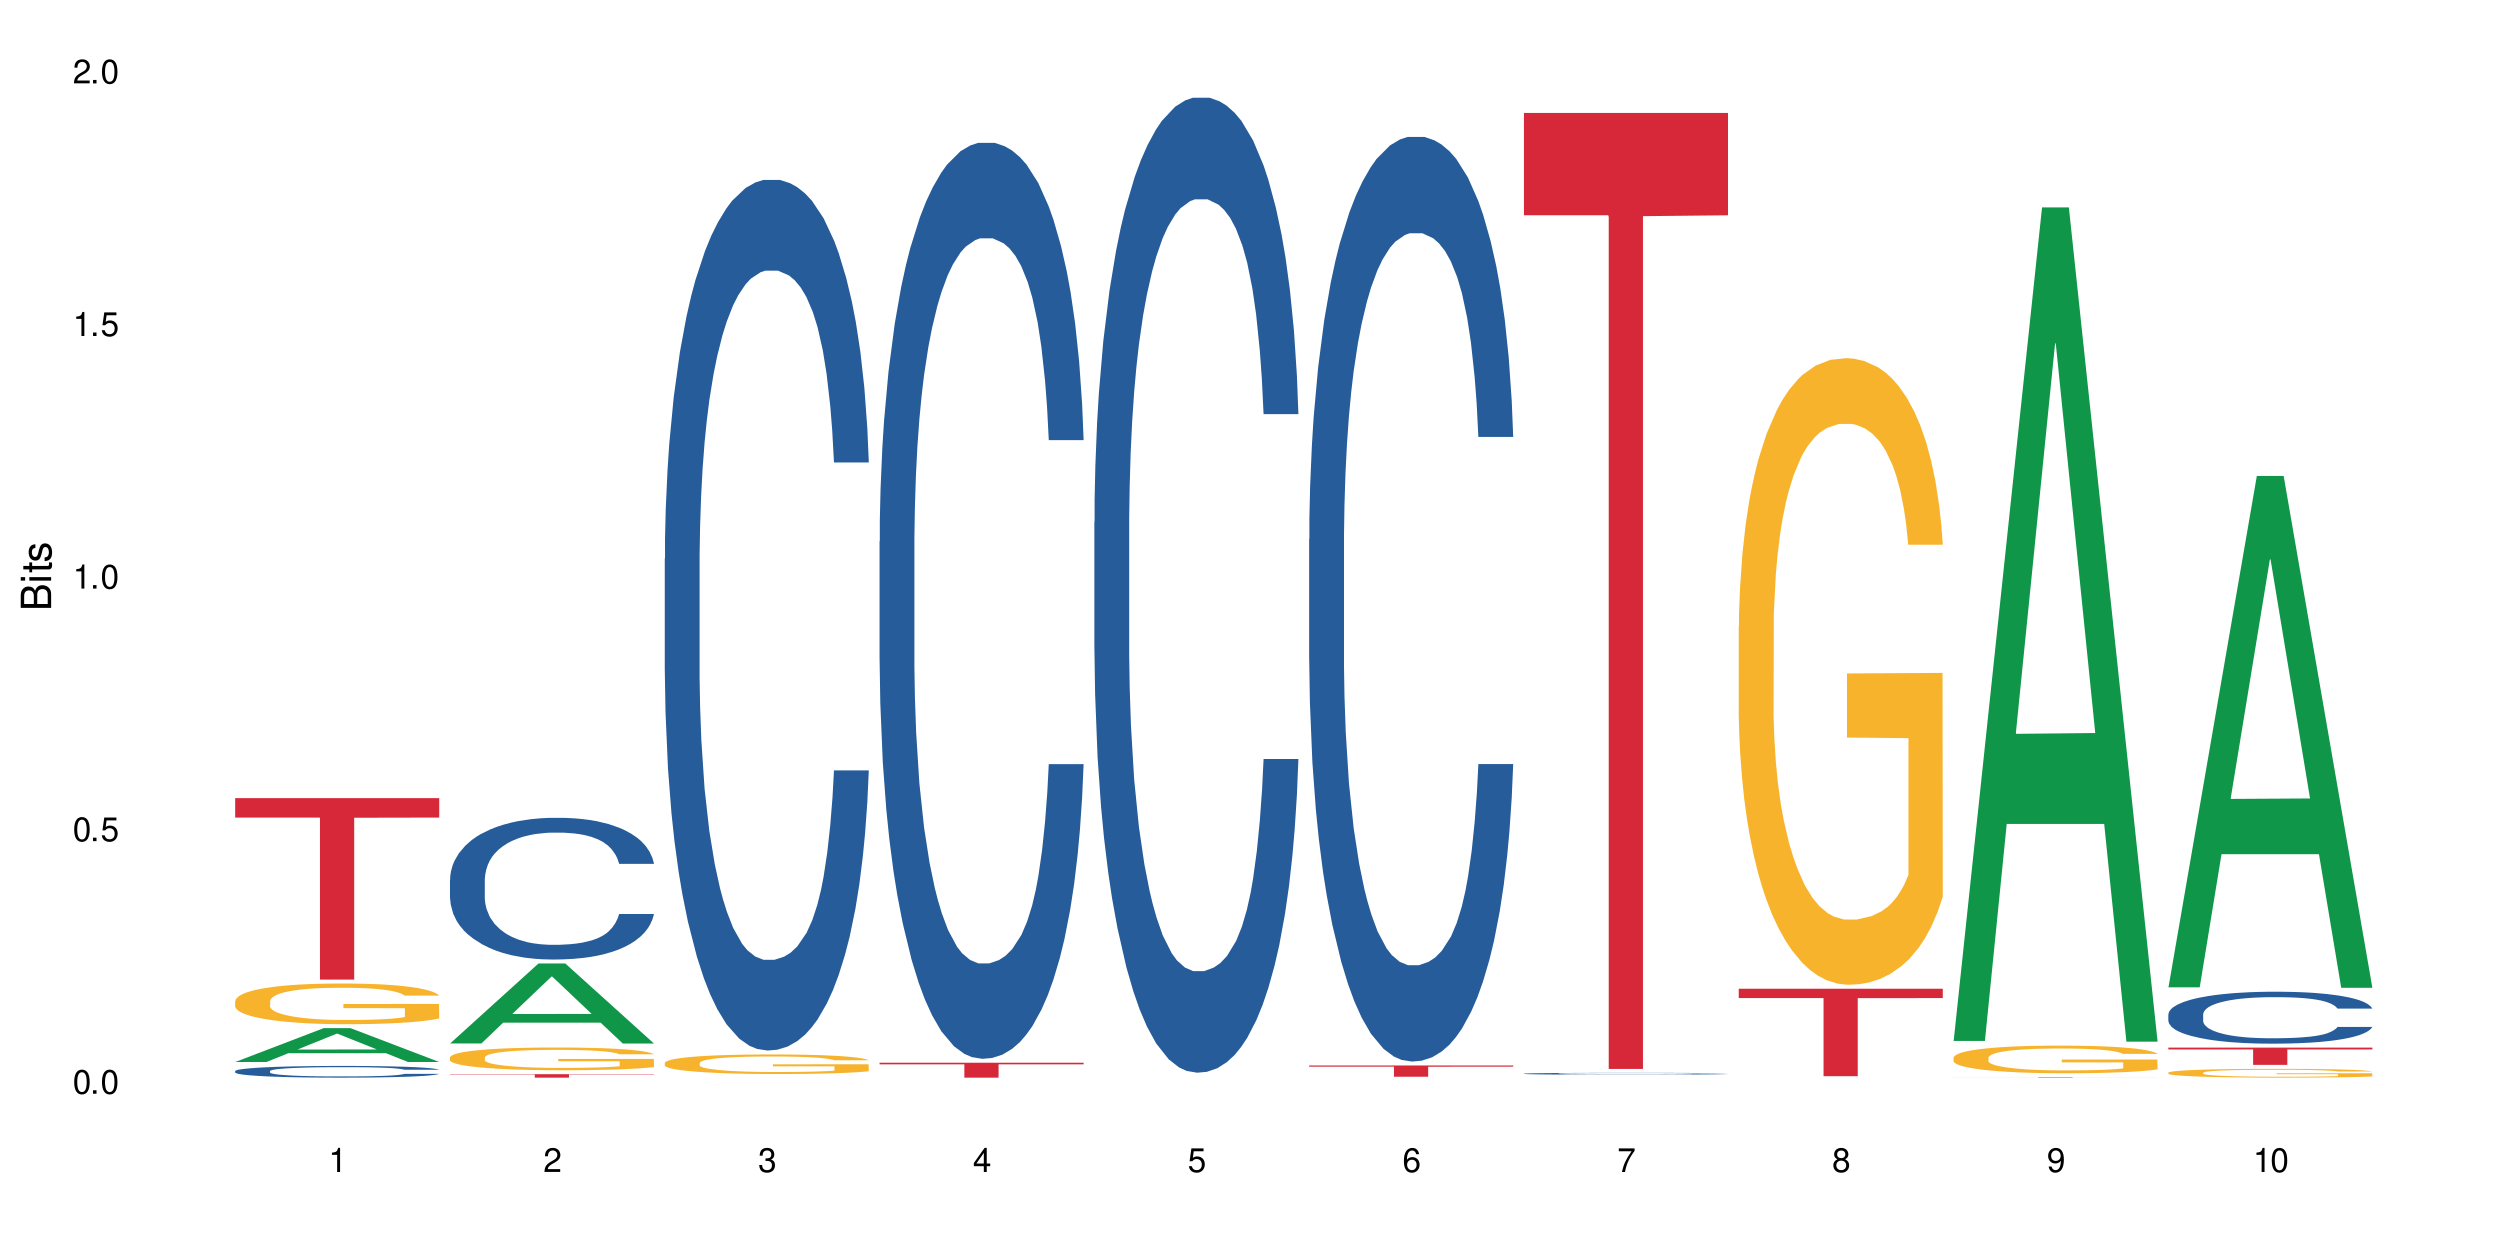 <?xml version="1.0" encoding="UTF-8"?>
<svg xmlns="http://www.w3.org/2000/svg" xmlns:xlink="http://www.w3.org/1999/xlink" width="720" height="360" viewBox="0 0 720 360">
<defs>
<g>
<g id="glyph-0-0">
</g>
<g id="glyph-0-1">
<path d="M 2.641 -6.938 C 2 -6.938 1.422 -6.656 1.078 -6.172 C 0.641 -5.562 0.406 -4.641 0.406 -3.359 C 0.406 -1.016 1.188 0.219 2.641 0.219 C 4.078 0.219 4.859 -1.016 4.859 -3.297 C 4.859 -4.641 4.656 -5.547 4.203 -6.172 C 3.844 -6.656 3.281 -6.938 2.641 -6.938 Z M 2.641 -6.188 C 3.547 -6.188 4 -5.25 4 -3.375 C 4 -1.406 3.562 -0.484 2.625 -0.484 C 1.734 -0.484 1.281 -1.438 1.281 -3.344 C 1.281 -5.25 1.734 -6.188 2.641 -6.188 Z M 2.641 -6.188 "/>
</g>
<g id="glyph-0-2">
<path d="M 1.828 -1 L 0.828 -1 L 0.828 0 L 1.828 0 Z M 1.828 -1 "/>
</g>
<g id="glyph-0-3">
<path d="M 4.562 -6.797 L 1.062 -6.797 L 0.547 -3.094 L 1.328 -3.094 C 1.719 -3.562 2.047 -3.734 2.578 -3.734 C 3.484 -3.734 4.062 -3.109 4.062 -2.094 C 4.062 -1.125 3.484 -0.531 2.578 -0.531 C 1.828 -0.531 1.375 -0.906 1.188 -1.672 L 0.328 -1.672 C 0.453 -1.109 0.547 -0.844 0.75 -0.594 C 1.125 -0.078 1.828 0.219 2.594 0.219 C 3.969 0.219 4.922 -0.781 4.922 -2.219 C 4.922 -3.562 4.031 -4.484 2.719 -4.484 C 2.25 -4.484 1.859 -4.359 1.469 -4.062 L 1.734 -5.969 L 4.562 -5.969 Z M 4.562 -6.797 "/>
</g>
<g id="glyph-0-4">
<path d="M 2.484 -4.938 L 2.484 0 L 3.328 0 L 3.328 -6.938 L 2.766 -6.938 C 2.469 -5.875 2.281 -5.734 0.984 -5.562 L 0.984 -4.938 Z M 2.484 -4.938 "/>
</g>
<g id="glyph-0-5">
<path d="M 4.859 -0.828 L 1.281 -0.828 C 1.359 -1.406 1.672 -1.781 2.5 -2.281 L 3.469 -2.828 C 4.406 -3.344 4.906 -4.062 4.906 -4.906 C 4.906 -5.484 4.672 -6.031 4.266 -6.406 C 3.859 -6.766 3.375 -6.938 2.719 -6.938 C 1.859 -6.938 1.219 -6.625 0.844 -6.031 C 0.609 -5.672 0.5 -5.234 0.484 -4.531 L 1.328 -4.531 C 1.359 -5.016 1.406 -5.281 1.531 -5.516 C 1.75 -5.938 2.188 -6.203 2.703 -6.203 C 3.469 -6.203 4.031 -5.641 4.031 -4.891 C 4.031 -4.344 3.719 -3.859 3.125 -3.516 L 2.234 -3 C 0.812 -2.172 0.406 -1.531 0.328 -0.016 L 4.859 -0.016 Z M 4.859 -0.828 "/>
</g>
<g id="glyph-0-6">
<path d="M 2.125 -3.188 L 2.578 -3.188 C 3.5 -3.188 3.984 -2.766 3.984 -1.922 C 3.984 -1.062 3.469 -0.531 2.594 -0.531 C 1.656 -0.531 1.203 -1 1.156 -2.016 L 0.312 -2.016 C 0.344 -1.453 0.438 -1.094 0.609 -0.781 C 0.953 -0.109 1.625 0.219 2.547 0.219 C 3.953 0.219 4.859 -0.625 4.859 -1.938 C 4.859 -2.828 4.516 -3.297 3.703 -3.594 C 4.344 -3.844 4.656 -4.328 4.656 -5.031 C 4.656 -6.219 3.875 -6.938 2.578 -6.938 C 1.203 -6.938 0.484 -6.172 0.453 -4.703 L 1.297 -4.703 C 1.312 -5.125 1.344 -5.359 1.453 -5.578 C 1.641 -5.969 2.062 -6.203 2.594 -6.203 C 3.344 -6.203 3.797 -5.75 3.797 -5 C 3.797 -4.516 3.609 -4.219 3.25 -4.047 C 3.016 -3.953 2.703 -3.922 2.125 -3.906 Z M 2.125 -3.188 "/>
</g>
<g id="glyph-0-7">
<path d="M 3.141 -1.672 L 3.141 0 L 3.984 0 L 3.984 -1.672 L 4.984 -1.672 L 4.984 -2.438 L 3.984 -2.438 L 3.984 -6.938 L 3.359 -6.938 L 0.266 -2.578 L 0.266 -1.672 Z M 3.141 -2.438 L 1 -2.438 L 3.141 -5.5 Z M 3.141 -2.438 "/>
</g>
<g id="glyph-0-8">
<path d="M 4.781 -5.125 C 4.609 -6.266 3.891 -6.938 2.844 -6.938 C 2.094 -6.938 1.422 -6.578 1.031 -5.953 C 0.594 -5.266 0.406 -4.422 0.406 -3.172 C 0.406 -2 0.578 -1.25 0.984 -0.641 C 1.359 -0.078 1.953 0.219 2.703 0.219 C 3.984 0.219 4.922 -0.75 4.922 -2.094 C 4.922 -3.375 4.062 -4.281 2.844 -4.281 C 2.172 -4.281 1.641 -4.031 1.281 -3.516 C 1.281 -5.234 1.828 -6.188 2.797 -6.188 C 3.391 -6.188 3.797 -5.797 3.938 -5.125 Z M 2.734 -3.531 C 3.547 -3.531 4.062 -2.953 4.062 -2.031 C 4.062 -1.156 3.484 -0.531 2.703 -0.531 C 1.922 -0.531 1.328 -1.188 1.328 -2.078 C 1.328 -2.938 1.906 -3.531 2.734 -3.531 Z M 2.734 -3.531 "/>
</g>
<g id="glyph-0-9">
<path d="M 4.984 -6.797 L 0.438 -6.797 L 0.438 -5.969 L 4.109 -5.969 C 2.5 -3.656 1.828 -2.234 1.328 0 L 2.219 0 C 2.594 -2.172 3.453 -4.047 4.984 -6.094 Z M 4.984 -6.797 "/>
</g>
<g id="glyph-0-10">
<path d="M 3.75 -3.656 C 4.469 -4.094 4.688 -4.438 4.688 -5.078 C 4.688 -6.172 3.844 -6.938 2.641 -6.938 C 1.438 -6.938 0.594 -6.172 0.594 -5.094 C 0.594 -4.438 0.812 -4.094 1.516 -3.656 C 0.734 -3.266 0.359 -2.703 0.359 -1.922 C 0.359 -0.656 1.281 0.219 2.641 0.219 C 3.984 0.219 4.922 -0.656 4.922 -1.922 C 4.922 -2.703 4.531 -3.266 3.75 -3.656 Z M 2.641 -6.188 C 3.359 -6.188 3.812 -5.75 3.812 -5.062 C 3.812 -4.406 3.344 -3.984 2.641 -3.984 C 1.922 -3.984 1.453 -4.406 1.453 -5.078 C 1.453 -5.75 1.922 -6.188 2.641 -6.188 Z M 2.641 -3.266 C 3.484 -3.266 4.062 -2.719 4.062 -1.906 C 4.062 -1.078 3.484 -0.531 2.625 -0.531 C 1.797 -0.531 1.219 -1.094 1.219 -1.906 C 1.219 -2.719 1.781 -3.266 2.641 -3.266 Z M 2.641 -3.266 "/>
</g>
<g id="glyph-0-11">
<path d="M 0.516 -1.578 C 0.672 -0.453 1.406 0.219 2.438 0.219 C 3.188 0.219 3.859 -0.141 4.266 -0.766 C 4.688 -1.453 4.891 -2.297 4.891 -3.547 C 4.891 -4.719 4.703 -5.453 4.312 -6.078 C 3.938 -6.641 3.344 -6.938 2.594 -6.938 C 1.297 -6.938 0.359 -5.969 0.359 -4.625 C 0.359 -3.344 1.234 -2.453 2.453 -2.453 C 3.094 -2.453 3.578 -2.672 4.016 -3.203 C 4 -1.484 3.469 -0.531 2.5 -0.531 C 1.906 -0.531 1.484 -0.906 1.359 -1.578 Z M 2.578 -6.203 C 3.375 -6.203 3.969 -5.531 3.969 -4.641 C 3.969 -3.797 3.391 -3.188 2.547 -3.188 C 1.734 -3.188 1.234 -3.766 1.234 -4.688 C 1.234 -5.562 1.797 -6.203 2.578 -6.203 Z M 2.578 -6.203 "/>
</g>
<g id="glyph-1-0">
</g>
<g id="glyph-1-1">
<path d="M 0 -0.953 L 0 -4.891 C 0 -5.719 -0.234 -6.344 -0.734 -6.797 C -1.188 -7.234 -1.812 -7.469 -2.5 -7.469 C -3.547 -7.469 -4.188 -7 -4.625 -5.875 C -4.984 -6.688 -5.625 -7.094 -6.531 -7.094 C -7.172 -7.094 -7.734 -6.859 -8.141 -6.391 C -8.562 -5.922 -8.75 -5.344 -8.75 -4.5 L -8.75 -0.953 Z M -4.984 -2.062 L -7.766 -2.062 L -7.766 -4.219 C -7.766 -4.844 -7.688 -5.203 -7.453 -5.5 C -7.219 -5.812 -6.859 -5.969 -6.375 -5.969 C -5.891 -5.969 -5.531 -5.812 -5.297 -5.5 C -5.062 -5.203 -4.984 -4.844 -4.984 -4.219 Z M -0.984 -2.062 L -4 -2.062 L -4 -4.781 C -4 -5.766 -3.438 -6.359 -2.484 -6.359 C -1.547 -6.359 -0.984 -5.766 -0.984 -4.781 Z M -0.984 -2.062 "/>
</g>
<g id="glyph-1-2">
<path d="M -6.281 -1.797 L -6.281 -0.797 L 0 -0.797 L 0 -1.797 Z M -8.75 -1.797 L -8.75 -0.797 L -7.484 -0.797 L -7.484 -1.797 Z M -8.75 -1.797 "/>
</g>
<g id="glyph-1-3">
<path d="M -6.281 -3.047 L -6.281 -2.016 L -8.016 -2.016 L -8.016 -1.016 L -6.281 -1.016 L -6.281 -0.172 L -5.469 -0.172 L -5.469 -1.016 L -0.719 -1.016 C -0.078 -1.016 0.281 -1.453 0.281 -2.234 C 0.281 -2.5 0.25 -2.719 0.188 -3.047 L -0.641 -3.047 C -0.609 -2.906 -0.594 -2.766 -0.594 -2.562 C -0.594 -2.141 -0.719 -2.016 -1.156 -2.016 L -5.469 -2.016 L -5.469 -3.047 Z M -6.281 -3.047 "/>
</g>
<g id="glyph-1-4">
<path d="M -4.531 -5.25 C -5.766 -5.25 -6.469 -4.422 -6.469 -2.969 C -6.469 -1.516 -5.719 -0.562 -4.547 -0.562 C -3.562 -0.562 -3.094 -1.062 -2.734 -2.562 L -2.516 -3.484 C -2.344 -4.188 -2.094 -4.469 -1.641 -4.469 C -1.047 -4.469 -0.641 -3.875 -0.641 -3 C -0.641 -2.453 -0.797 -2 -1.062 -1.75 C -1.25 -1.594 -1.422 -1.531 -1.875 -1.469 L -1.875 -0.406 C -0.422 -0.453 0.281 -1.266 0.281 -2.922 C 0.281 -4.5 -0.5 -5.516 -1.719 -5.516 C -2.656 -5.516 -3.172 -4.984 -3.469 -3.734 L -3.703 -2.766 C -3.891 -1.953 -4.156 -1.609 -4.594 -1.609 C -5.188 -1.609 -5.547 -2.125 -5.547 -2.938 C -5.547 -3.75 -5.203 -4.172 -4.531 -4.203 Z M -4.531 -5.25 "/>
</g>
</g>
</defs>
<rect x="-72" y="-36" width="864" height="432" fill="rgb(100%, 100%, 100%)" fill-opacity="1"/>
<path fill-rule="nonzero" fill="rgb(6.275%, 58.824%, 28.235%)" fill-opacity="1" d="M 67.73 305.852 L 67.793 305.84 L 93.223 296.105 L 100.945 296.105 L 126.5 305.859 L 117.52 305.859 L 111.117 303.312 L 83.051 303.312 L 76.773 305.852 L 67.73 305.852 L 85.75 302.262 L 108.543 302.25 L 97.176 297.699 L 97.051 297.688 L 96.926 297.715 L 85.688 302.25 L 85.75 302.262 Z M 67.73 305.852 "/>
<path fill-rule="nonzero" fill="rgb(14.51%, 36.078%, 60%)" fill-opacity="1" d="M 67.73 308.461 L 67.801 308.457 L 67.801 308.383 L 68.02 308.266 L 68.52 308.117 L 69.02 308.016 L 70.312 307.836 L 72.102 307.66 L 73.965 307.523 L 75.328 307.441 L 76.547 307.383 L 79.34 307.266 L 81.133 307.207 L 83.066 307.156 L 85.434 307.105 L 87.152 307.074 L 91.023 307.023 L 93.891 307.004 L 96.113 306.992 L 100.914 306.992 L 103.781 307.004 L 105.859 307.02 L 108.152 307.047 L 110.086 307.074 L 113.457 307.141 L 116.465 307.227 L 117.828 307.277 L 119.977 307.371 L 121.625 307.465 L 122.773 307.543 L 124.062 307.66 L 125.207 307.797 L 126.07 307.953 L 126.5 308.086 L 116.465 308.086 L 115.965 307.965 L 115.391 307.867 L 114.316 307.742 L 113.238 307.652 L 111.734 307.562 L 110.375 307.504 L 108.512 307.445 L 106.863 307.41 L 105.141 307.383 L 103.492 307.363 L 100.34 307.344 L 96.684 307.344 L 95.324 307.352 L 92.527 307.375 L 91.023 307.398 L 88.871 307.441 L 87.367 307.48 L 85.578 307.543 L 84.359 307.594 L 82.852 307.676 L 81.777 307.746 L 80.559 307.848 L 79.844 307.922 L 79.199 308.008 L 78.625 308.113 L 78.195 308.219 L 77.906 308.332 L 77.766 308.445 L 77.766 308.922 L 77.906 309.031 L 78.266 309.16 L 79.199 309.348 L 80.559 309.512 L 82.137 309.641 L 83.641 309.734 L 84.5 309.777 L 85.648 309.828 L 87.441 309.887 L 90.02 309.949 L 91.523 309.977 L 93.816 310 L 96.184 310.012 L 99.336 310.012 L 102.133 310 L 103.996 309.984 L 105.93 309.961 L 108.582 309.906 L 110.23 309.859 L 111.664 309.801 L 112.738 309.742 L 113.457 309.691 L 114.531 309.598 L 115.391 309.492 L 116.035 309.383 L 116.465 309.277 L 126.5 309.277 L 126.07 309.402 L 125.422 309.523 L 124.777 309.613 L 123.777 309.719 L 122.629 309.816 L 120.98 309.922 L 119.617 309.992 L 117.828 310.07 L 116.18 310.129 L 114.387 310.18 L 111.734 310.242 L 110.016 310.273 L 108.152 310.301 L 105.93 310.324 L 103.137 310.348 L 100.125 310.359 L 97.328 310.363 L 94.32 310.355 L 92.098 310.344 L 89.16 310.316 L 85.504 310.262 L 82.852 310.203 L 80.773 310.145 L 78.984 310.082 L 76.977 310 L 74.395 309.863 L 72.82 309.758 L 71.746 309.672 L 70.527 309.555 L 69.664 309.445 L 68.664 309.273 L 67.945 309.055 L 67.73 308.883 Z M 67.73 308.461 "/>
<path fill-rule="nonzero" fill="rgb(96.863%, 70.196%, 16.863%)" fill-opacity="1" d="M 67.73 288.27 L 67.801 288.258 L 67.801 288.047 L 68.09 287.562 L 68.805 286.898 L 69.738 286.355 L 70.742 285.926 L 71.387 285.703 L 72.461 285.379 L 73.395 285.145 L 75.758 284.664 L 78.77 284.215 L 80.418 284.02 L 82.281 283.84 L 84.93 283.637 L 86.148 283.559 L 89.875 283.391 L 94.105 283.281 L 98.762 283.25 L 100.914 283.262 L 103.852 283.305 L 107.863 283.422 L 110.16 283.527 L 111.949 283.637 L 113.812 283.773 L 116.105 283.988 L 118.258 284.246 L 119.977 284.504 L 121.695 284.824 L 123.129 285.168 L 124.348 285.539 L 125.422 285.992 L 126.07 286.363 L 126.5 286.738 L 116.535 286.738 L 115.965 286.363 L 115.32 286.074 L 114.242 285.723 L 113.168 285.465 L 112.094 285.262 L 110.086 284.984 L 108.367 284.812 L 106.215 284.664 L 104.137 284.566 L 101.773 284.504 L 100.34 284.48 L 96.543 284.48 L 93.102 284.555 L 91.094 284.641 L 89.66 284.727 L 87.656 284.887 L 86.438 285.016 L 85.719 285.102 L 83.57 285.434 L 82.137 285.734 L 81.348 285.938 L 80.344 286.258 L 79.629 286.547 L 78.84 286.977 L 78.41 287.297 L 77.836 288.023 L 77.766 289.949 L 77.98 290.355 L 78.41 290.797 L 78.984 291.18 L 79.844 291.59 L 80.703 291.898 L 82.207 292.316 L 83.496 292.594 L 84.5 292.777 L 86.438 293.066 L 87.227 293.16 L 89.09 293.355 L 91.023 293.504 L 93.387 293.633 L 95.18 293.695 L 98.047 293.75 L 101.703 293.75 L 106 293.688 L 108.727 293.602 L 110.59 293.516 L 111.809 293.441 L 113.312 293.324 L 114.387 293.215 L 115.391 293.098 L 116.609 292.914 L 116.609 290.355 L 98.906 290.348 L 98.906 289.148 L 126.426 289.137 L 126.5 293.324 L 124.992 293.613 L 123.129 293.891 L 121.34 294.105 L 119.477 294.285 L 116.824 294.488 L 114.672 294.617 L 111.375 294.766 L 108.367 294.863 L 105.215 294.93 L 102.418 294.961 L 99.121 294.973 L 96.184 294.949 L 93.031 294.887 L 90.52 294.801 L 88.227 294.691 L 85.934 294.555 L 83.066 294.328 L 81.203 294.148 L 79.27 293.922 L 77.336 293.652 L 75.613 293.363 L 74.469 293.141 L 73.32 292.883 L 72.102 292.562 L 70.957 292.199 L 70.098 291.867 L 69.309 291.492 L 68.734 291.141 L 68.16 290.656 L 67.875 290.273 L 67.73 289.941 Z M 67.73 288.27 "/>
<path fill-rule="nonzero" fill="rgb(83.922%, 15.686%, 22.353%)" fill-opacity="1" d="M 67.73 229.867 L 126.5 229.867 L 126.5 235.461 L 102.008 235.512 L 102.008 282.117 L 92.152 282.117 L 92.152 235.559 L 92.008 235.461 L 67.73 235.461 Z M 67.73 229.867 "/>
<path fill-rule="nonzero" fill="rgb(6.275%, 58.824%, 28.235%)" fill-opacity="1" d="M 129.594 300.523 L 129.656 300.504 L 155.082 277.48 L 162.805 277.48 L 188.359 300.547 L 179.383 300.547 L 172.977 294.527 L 144.91 294.527 L 138.633 300.523 L 129.594 300.523 L 147.613 292.035 L 170.402 292.012 L 159.039 281.25 L 158.914 281.227 L 158.789 281.293 L 147.547 292.012 L 147.613 292.035 Z M 129.594 300.523 "/>
<path fill-rule="nonzero" fill="rgb(14.51%, 36.078%, 60%)" fill-opacity="1" d="M 129.594 253.301 L 129.664 253.266 L 129.664 252.371 L 129.879 250.953 L 130.379 249.164 L 130.883 247.934 L 132.172 245.73 L 133.965 243.605 L 135.828 241.965 L 137.188 240.996 L 138.406 240.25 L 141.203 238.871 L 142.992 238.16 L 144.93 237.527 L 147.293 236.895 L 149.016 236.52 L 152.883 235.926 L 155.75 235.664 L 157.973 235.551 L 162.773 235.551 L 165.641 235.699 L 167.719 235.887 L 170.012 236.184 L 171.949 236.52 L 175.316 237.34 L 178.324 238.387 L 179.688 238.98 L 181.836 240.137 L 183.484 241.258 L 184.633 242.227 L 185.922 243.605 L 187.07 245.285 L 187.93 247.188 L 188.359 248.789 L 178.324 248.789 L 177.824 247.297 L 177.25 246.141 L 176.176 244.613 L 175.102 243.531 L 173.598 242.449 L 172.234 241.742 L 170.371 241.031 L 168.723 240.586 L 167.004 240.25 L 165.355 240.027 L 162.199 239.801 L 158.547 239.801 L 157.184 239.879 L 154.391 240.176 L 152.883 240.438 L 150.734 240.957 L 149.23 241.445 L 147.438 242.188 L 146.219 242.824 L 144.715 243.793 L 143.641 244.648 L 142.422 245.883 L 141.703 246.812 L 141.059 247.855 L 140.484 249.09 L 140.055 250.395 L 139.77 251.773 L 139.625 253.117 L 139.625 258.895 L 139.77 260.238 L 140.129 261.805 L 141.059 264.078 L 142.422 266.055 L 143.996 267.621 L 145.504 268.738 L 146.363 269.262 L 147.508 269.859 L 149.301 270.605 L 151.879 271.352 L 153.387 271.648 L 155.68 271.945 L 158.043 272.098 L 161.199 272.098 L 163.992 271.945 L 165.855 271.762 L 167.789 271.461 L 170.441 270.828 L 172.09 270.23 L 173.523 269.523 L 174.598 268.816 L 175.316 268.219 L 176.391 267.062 L 177.25 265.793 L 177.895 264.488 L 178.324 263.223 L 188.359 263.223 L 187.93 264.711 L 187.285 266.168 L 186.641 267.25 L 185.637 268.555 L 184.488 269.711 L 182.84 271.016 L 181.48 271.871 L 179.688 272.805 L 178.039 273.512 L 176.246 274.148 L 173.598 274.895 L 171.875 275.266 L 170.012 275.602 L 167.789 275.898 L 164.996 276.16 L 161.984 276.309 L 159.191 276.348 L 156.18 276.273 L 153.957 276.125 L 151.02 275.789 L 147.367 275.117 L 144.715 274.41 L 142.637 273.699 L 140.844 272.953 L 138.836 271.945 L 136.258 270.305 L 134.68 269.039 L 133.605 267.996 L 132.387 266.539 L 131.527 265.234 L 130.523 263.148 L 129.809 260.5 L 129.594 258.449 Z M 129.594 253.301 "/>
<path fill-rule="nonzero" fill="rgb(96.863%, 70.196%, 16.863%)" fill-opacity="1" d="M 129.594 304.484 L 129.664 304.48 L 129.664 304.359 L 129.949 304.09 L 130.668 303.719 L 131.598 303.414 L 132.602 303.176 L 133.246 303.051 L 134.32 302.871 L 135.254 302.738 L 137.617 302.469 L 140.629 302.219 L 142.277 302.109 L 144.141 302.008 L 146.793 301.895 L 148.012 301.852 L 151.738 301.758 L 155.965 301.699 L 160.625 301.68 L 162.773 301.688 L 165.711 301.711 L 169.727 301.777 L 172.02 301.836 L 173.812 301.895 L 175.676 301.973 L 177.969 302.094 L 180.117 302.234 L 181.836 302.379 L 183.559 302.559 L 184.992 302.75 L 186.211 302.961 L 187.285 303.211 L 187.93 303.422 L 188.359 303.629 L 178.398 303.629 L 177.824 303.422 L 177.18 303.258 L 176.105 303.062 L 175.031 302.918 L 173.953 302.805 L 171.949 302.648 L 170.227 302.555 L 168.078 302.469 L 166 302.414 L 163.633 302.379 L 162.199 302.367 L 158.402 302.367 L 154.961 302.41 L 152.957 302.457 L 151.523 302.504 L 149.516 302.594 L 148.297 302.668 L 147.582 302.715 L 145.43 302.902 L 143.996 303.066 L 143.207 303.184 L 142.207 303.359 L 141.488 303.523 L 140.699 303.762 L 140.27 303.941 L 139.695 304.348 L 139.625 305.426 L 139.84 305.652 L 140.27 305.898 L 140.844 306.113 L 141.703 306.34 L 142.562 306.516 L 144.07 306.75 L 145.359 306.902 L 146.363 307.004 L 148.297 307.168 L 149.086 307.223 L 150.949 307.328 L 152.883 307.414 L 155.25 307.484 L 157.039 307.52 L 159.906 307.551 L 163.562 307.551 L 167.863 307.516 L 170.586 307.465 L 172.449 307.418 L 173.668 307.375 L 175.172 307.312 L 176.246 307.25 L 177.25 307.184 L 178.469 307.082 L 178.469 305.652 L 160.766 305.648 L 160.766 304.977 L 188.289 304.973 L 188.359 307.312 L 186.855 307.473 L 184.992 307.629 L 183.199 307.746 L 181.336 307.848 L 178.684 307.965 L 176.535 308.035 L 173.238 308.117 L 170.227 308.172 L 167.074 308.207 L 164.277 308.227 L 160.984 308.23 L 158.043 308.219 L 154.891 308.184 L 152.383 308.137 L 150.09 308.078 L 147.797 308 L 144.93 307.875 L 143.066 307.77 L 141.129 307.645 L 139.195 307.496 L 137.477 307.336 L 136.328 307.207 L 135.184 307.066 L 133.965 306.887 L 132.816 306.684 L 131.957 306.496 L 131.168 306.289 L 130.594 306.09 L 130.023 305.82 L 129.734 305.605 L 129.594 305.418 Z M 129.594 304.484 "/>
<path fill-rule="nonzero" fill="rgb(83.922%, 15.686%, 22.353%)" fill-opacity="1" d="M 129.594 309.367 L 188.359 309.367 L 188.359 309.473 L 163.867 309.473 L 163.867 310.363 L 154.012 310.363 L 154.012 309.473 L 129.594 309.473 Z M 129.594 309.367 "/>
<path fill-rule="nonzero" fill="rgb(14.51%, 36.078%, 60%)" fill-opacity="1" d="M 191.453 160.918 L 191.523 160.688 L 191.523 155.188 L 191.738 146.477 L 192.242 135.477 L 192.742 127.914 L 194.031 114.395 L 195.824 101.328 L 197.688 91.246 L 199.051 85.285 L 200.27 80.703 L 203.062 72.223 L 204.855 67.871 L 206.789 63.973 L 209.156 60.078 L 210.875 57.785 L 214.746 54.117 L 217.613 52.516 L 219.832 51.828 L 224.637 51.828 L 227.5 52.742 L 229.582 53.891 L 231.875 55.723 L 233.809 57.785 L 237.176 62.828 L 240.188 69.246 L 241.547 72.91 L 243.699 80.016 L 245.348 86.891 L 246.492 92.852 L 247.785 101.328 L 248.93 111.641 L 249.789 123.332 L 250.219 133.184 L 240.188 133.184 L 239.684 124.02 L 239.113 116.914 L 238.035 107.516 L 236.961 100.871 L 235.457 94.227 L 234.094 89.871 L 232.23 85.516 L 230.582 82.766 L 228.863 80.703 L 227.215 79.328 L 224.062 77.953 L 220.406 77.953 L 219.043 78.41 L 216.25 80.246 L 214.746 81.848 L 212.594 85.059 L 211.09 88.035 L 209.297 92.621 L 208.078 96.516 L 206.574 102.477 L 205.5 107.746 L 204.281 115.309 L 203.566 121.039 L 202.918 127.457 L 202.348 135.02 L 201.918 143.039 L 201.629 151.52 L 201.484 159.77 L 201.484 195.293 L 201.629 203.543 L 201.988 213.168 L 202.918 227.148 L 204.281 239.297 L 205.859 248.922 L 207.363 255.797 L 208.223 259.004 L 209.371 262.672 L 211.16 267.254 L 213.742 271.84 L 215.246 273.672 L 217.539 275.508 L 219.906 276.422 L 223.059 276.422 L 225.852 275.508 L 227.715 274.359 L 229.652 272.527 L 232.305 268.629 L 233.953 264.965 L 235.387 260.609 L 236.461 256.254 L 237.176 252.59 L 238.254 245.484 L 239.113 237.691 L 239.758 229.672 L 240.188 221.879 L 250.219 221.879 L 249.789 231.047 L 249.145 239.984 L 248.5 246.629 L 247.496 254.652 L 246.352 261.754 L 244.703 269.777 L 243.34 275.047 L 241.547 280.777 L 239.898 285.133 L 238.109 289.027 L 235.457 293.613 L 233.738 295.902 L 231.875 297.965 L 229.652 299.801 L 226.855 301.402 L 223.848 302.32 L 221.051 302.551 L 218.043 302.09 L 215.82 301.176 L 212.883 299.113 L 209.227 294.988 L 206.574 290.633 L 204.496 286.277 L 202.703 281.695 L 200.699 275.508 L 198.117 265.422 L 196.543 257.629 L 195.465 251.215 L 194.246 242.273 L 193.387 234.254 L 192.383 221.418 L 191.668 205.148 L 191.453 192.543 Z M 191.453 160.918 "/>
<path fill-rule="nonzero" fill="rgb(96.863%, 70.196%, 16.863%)" fill-opacity="1" d="M 191.453 306.098 L 191.523 306.094 L 191.523 305.988 L 191.812 305.758 L 192.527 305.438 L 193.461 305.176 L 194.461 304.969 L 195.109 304.863 L 196.184 304.707 L 197.113 304.594 L 199.48 304.363 L 202.488 304.145 L 204.137 304.055 L 206 303.965 L 208.652 303.867 L 209.871 303.832 L 213.598 303.75 L 217.828 303.699 L 222.484 303.684 L 224.637 303.688 L 227.574 303.707 L 231.586 303.766 L 233.879 303.816 L 235.672 303.867 L 237.535 303.934 L 239.828 304.039 L 241.98 304.16 L 243.699 304.285 L 245.418 304.441 L 246.852 304.605 L 248.07 304.785 L 249.145 305 L 249.789 305.18 L 250.219 305.363 L 240.258 305.363 L 239.684 305.18 L 239.039 305.043 L 237.965 304.871 L 236.891 304.75 L 235.816 304.652 L 233.809 304.516 L 232.09 304.434 L 229.938 304.363 L 227.859 304.316 L 225.496 304.285 L 224.062 304.273 L 220.262 304.273 L 216.824 304.312 L 214.816 304.352 L 213.383 304.395 L 211.375 304.469 L 210.156 304.531 L 209.441 304.574 L 207.293 304.734 L 205.859 304.879 L 205.07 304.977 L 204.066 305.129 L 203.348 305.27 L 202.562 305.477 L 202.133 305.629 L 201.559 305.98 L 201.484 306.906 L 201.703 307.102 L 202.133 307.312 L 202.703 307.5 L 203.566 307.695 L 204.426 307.844 L 205.93 308.043 L 207.219 308.18 L 208.223 308.266 L 210.156 308.406 L 210.945 308.449 L 212.809 308.543 L 214.746 308.617 L 217.109 308.676 L 218.902 308.707 L 221.77 308.734 L 225.422 308.734 L 229.723 308.703 L 232.445 308.66 L 234.309 308.621 L 235.527 308.586 L 237.035 308.527 L 238.109 308.477 L 239.113 308.422 L 240.332 308.332 L 240.332 307.102 L 222.629 307.098 L 222.629 306.52 L 250.148 306.516 L 250.219 308.527 L 248.715 308.668 L 246.852 308.801 L 245.059 308.902 L 243.195 308.992 L 240.547 309.09 L 238.395 309.152 L 235.098 309.223 L 232.09 309.27 L 228.934 309.301 L 226.141 309.316 L 222.844 309.32 L 219.906 309.312 L 216.75 309.281 L 214.242 309.238 L 211.949 309.188 L 209.656 309.121 L 206.789 309.012 L 204.926 308.926 L 202.992 308.816 L 201.055 308.688 L 199.336 308.547 L 198.191 308.441 L 197.043 308.316 L 195.824 308.164 L 194.68 307.988 L 193.816 307.828 L 193.031 307.648 L 192.457 307.477 L 191.883 307.246 L 191.598 307.062 L 191.453 306.902 Z M 191.453 306.098 "/>
<path fill-rule="nonzero" fill="rgb(14.51%, 36.078%, 60%)" fill-opacity="1" d="M 253.312 155.926 L 253.387 155.684 L 253.387 149.898 L 253.602 140.734 L 254.102 129.164 L 254.605 121.207 L 255.895 106.98 L 257.684 93.234 L 259.547 82.625 L 260.91 76.355 L 262.129 71.535 L 264.922 62.613 L 266.715 58.031 L 268.652 53.934 L 271.016 49.832 L 272.734 47.422 L 276.605 43.562 L 279.473 41.875 L 281.695 41.152 L 286.496 41.152 L 289.363 42.117 L 291.441 43.324 L 293.734 45.25 L 295.668 47.422 L 299.039 52.727 L 302.047 59.477 L 303.41 63.336 L 305.559 70.812 L 307.207 78.043 L 308.355 84.312 L 309.645 93.234 L 310.793 104.086 L 311.652 116.383 L 312.082 126.75 L 302.047 126.75 L 301.547 117.105 L 300.973 109.633 L 299.898 99.746 L 298.824 92.754 L 297.316 85.762 L 295.957 81.18 L 294.094 76.598 L 292.445 73.703 L 290.723 71.535 L 289.074 70.086 L 285.922 68.641 L 282.266 68.641 L 280.906 69.121 L 278.109 71.051 L 276.605 72.738 L 274.457 76.117 L 272.949 79.25 L 271.16 84.074 L 269.941 88.172 L 268.434 94.441 L 267.359 99.988 L 266.141 107.945 L 265.426 113.973 L 264.781 120.723 L 264.207 128.68 L 263.777 137.117 L 263.492 146.039 L 263.348 154.723 L 263.348 192.094 L 263.492 200.773 L 263.848 210.902 L 264.781 225.609 L 266.141 238.391 L 267.719 248.516 L 269.223 255.75 L 270.082 259.125 L 271.23 262.984 L 273.023 267.809 L 275.602 272.629 L 277.105 274.559 L 279.402 276.488 L 281.766 277.453 L 284.918 277.453 L 287.715 276.488 L 289.578 275.281 L 291.512 273.352 L 294.164 269.254 L 295.812 265.395 L 297.246 260.816 L 298.32 256.234 L 299.039 252.375 L 300.113 244.902 L 300.973 236.703 L 301.617 228.262 L 302.047 220.066 L 312.082 220.066 L 311.652 229.711 L 311.008 239.113 L 310.363 246.105 L 309.359 254.547 L 308.211 262.02 L 306.562 270.461 L 305.203 276.004 L 303.41 282.035 L 301.762 286.613 L 299.969 290.715 L 297.316 295.535 L 295.598 297.945 L 293.734 300.117 L 291.512 302.047 L 288.719 303.734 L 285.707 304.699 L 282.914 304.941 L 279.902 304.457 L 277.68 303.492 L 274.742 301.324 L 271.086 296.984 L 268.434 292.402 L 266.355 287.82 L 264.566 282.996 L 262.559 276.488 L 259.98 265.879 L 258.402 257.68 L 257.328 250.93 L 256.109 241.523 L 255.25 233.086 L 254.246 219.582 L 253.527 202.465 L 253.312 189.203 Z M 253.312 155.926 "/>
<path fill-rule="nonzero" fill="rgb(83.922%, 15.686%, 22.353%)" fill-opacity="1" d="M 253.312 306.074 L 312.082 306.074 L 312.082 306.531 L 287.59 306.535 L 287.59 310.363 L 277.734 310.363 L 277.734 306.539 L 277.594 306.531 L 253.312 306.531 Z M 253.312 306.074 "/>
<path fill-rule="nonzero" fill="rgb(14.51%, 36.078%, 60%)" fill-opacity="1" d="M 315.176 150.32 L 315.246 150.062 L 315.246 143.902 L 315.461 134.148 L 315.961 121.828 L 316.465 113.359 L 317.754 98.215 L 319.547 83.586 L 321.41 72.293 L 322.77 65.617 L 323.988 60.484 L 326.785 50.988 L 328.578 46.109 L 330.512 41.746 L 332.875 37.383 L 334.598 34.816 L 338.465 30.711 L 341.332 28.914 L 343.555 28.145 L 348.355 28.145 L 351.223 29.172 L 353.301 30.453 L 355.594 32.508 L 357.531 34.816 L 360.898 40.465 L 363.91 47.652 L 365.27 51.758 L 367.422 59.715 L 369.07 67.414 L 370.215 74.09 L 371.504 83.586 L 372.652 95.137 L 373.512 108.227 L 373.941 119.262 L 363.91 119.262 L 363.406 108.996 L 362.832 101.039 L 361.758 90.516 L 360.684 83.07 L 359.18 75.629 L 357.816 70.75 L 355.953 65.875 L 354.305 62.793 L 352.586 60.484 L 350.938 58.945 L 347.785 57.406 L 344.129 57.406 L 342.766 57.918 L 339.973 59.973 L 338.465 61.77 L 336.316 65.359 L 334.812 68.699 L 333.02 73.832 L 331.801 78.195 L 330.297 84.867 L 329.223 90.773 L 328.004 99.242 L 327.285 105.66 L 326.641 112.844 L 326.066 121.316 L 325.637 130.301 L 325.352 139.797 L 325.207 149.035 L 325.207 188.82 L 325.352 198.062 L 325.711 208.84 L 326.641 224.5 L 328.004 238.102 L 329.578 248.883 L 331.086 256.582 L 331.945 260.176 L 333.09 264.281 L 334.883 269.414 L 337.465 274.551 L 338.969 276.602 L 341.262 278.656 L 343.625 279.684 L 346.781 279.684 L 349.574 278.656 L 351.438 277.371 L 353.375 275.32 L 356.023 270.957 L 357.672 266.848 L 359.105 261.973 L 360.184 257.094 L 360.898 252.988 L 361.973 245.031 L 362.832 236.305 L 363.48 227.32 L 363.91 218.594 L 373.941 218.594 L 373.512 228.863 L 372.867 238.871 L 372.223 246.316 L 371.219 255.297 L 370.07 263.254 L 368.422 272.238 L 367.062 278.145 L 365.27 284.559 L 363.621 289.438 L 361.832 293.801 L 359.18 298.934 L 357.457 301.5 L 355.594 303.809 L 353.375 305.863 L 350.578 307.66 L 347.57 308.688 L 344.773 308.941 L 341.762 308.43 L 339.543 307.402 L 336.602 305.094 L 332.949 300.473 L 330.297 295.598 L 328.219 290.719 L 326.426 285.586 L 324.418 278.656 L 321.84 267.363 L 320.262 258.637 L 319.188 251.449 L 317.969 241.438 L 317.109 232.453 L 316.105 218.082 L 315.391 199.859 L 315.176 185.742 Z M 315.176 150.32 "/>
<path fill-rule="nonzero" fill="rgb(14.51%, 36.078%, 60%)" fill-opacity="1" d="M 377.035 155.297 L 377.105 155.055 L 377.105 149.211 L 377.32 139.961 L 377.824 128.277 L 378.324 120.246 L 379.617 105.883 L 381.406 92.008 L 383.27 81.297 L 384.633 74.969 L 385.852 70.102 L 388.645 61.094 L 390.438 56.469 L 392.371 52.332 L 394.738 48.195 L 396.457 45.762 L 400.328 41.867 L 403.195 40.16 L 405.414 39.43 L 410.219 39.43 L 413.086 40.406 L 415.164 41.621 L 417.457 43.57 L 419.391 45.762 L 422.758 51.113 L 425.77 57.93 L 427.133 61.824 L 429.281 69.371 L 430.93 76.672 L 432.078 83.004 L 433.367 92.008 L 434.512 102.961 L 435.375 115.379 L 435.805 125.844 L 425.77 125.844 L 425.27 116.105 L 424.695 108.562 L 423.621 98.582 L 422.543 91.523 L 421.039 84.465 L 419.68 79.84 L 417.816 75.215 L 416.168 72.293 L 414.445 70.102 L 412.797 68.641 L 409.645 67.18 L 405.988 67.18 L 404.629 67.668 L 401.832 69.613 L 400.328 71.32 L 398.176 74.727 L 396.672 77.891 L 394.879 82.758 L 393.664 86.898 L 392.156 93.227 L 391.082 98.824 L 389.863 106.859 L 389.148 112.941 L 388.504 119.758 L 387.93 127.793 L 387.5 136.312 L 387.211 145.316 L 387.07 154.082 L 387.07 191.809 L 387.211 200.574 L 387.57 210.797 L 388.504 225.645 L 389.863 238.547 L 391.441 248.77 L 392.945 256.07 L 393.805 259.48 L 394.953 263.375 L 396.742 268.242 L 399.324 273.109 L 400.828 275.059 L 403.121 277.004 L 405.488 277.98 L 408.641 277.98 L 411.438 277.004 L 413.301 275.789 L 415.234 273.84 L 417.887 269.703 L 419.535 265.809 L 420.969 261.184 L 422.043 256.559 L 422.758 252.664 L 423.836 245.117 L 424.695 236.84 L 425.34 228.32 L 425.77 220.047 L 435.805 220.047 L 435.375 229.781 L 434.727 239.277 L 434.082 246.336 L 433.078 254.855 L 431.934 262.402 L 430.285 270.922 L 428.922 276.52 L 427.133 282.605 L 425.484 287.23 L 423.691 291.367 L 421.039 296.234 L 419.32 298.668 L 417.457 300.859 L 415.234 302.809 L 412.438 304.512 L 409.43 305.484 L 406.633 305.73 L 403.625 305.242 L 401.402 304.27 L 398.465 302.078 L 394.809 297.695 L 392.156 293.07 L 390.078 288.445 L 388.289 283.578 L 386.281 277.004 L 383.699 266.297 L 382.125 258.02 L 381.047 251.203 L 379.832 241.711 L 378.969 233.191 L 377.969 219.559 L 377.25 202.277 L 377.035 188.891 Z M 377.035 155.297 "/>
<path fill-rule="nonzero" fill="rgb(83.922%, 15.686%, 22.353%)" fill-opacity="1" d="M 377.035 306.863 L 435.805 306.863 L 435.805 307.207 L 411.312 307.211 L 411.312 310.09 L 401.457 310.09 L 401.457 307.215 L 401.312 307.207 L 377.035 307.207 Z M 377.035 306.863 "/>
<path fill-rule="nonzero" fill="rgb(14.51%, 36.078%, 60%)" fill-opacity="1" d="M 438.895 309.219 L 438.969 309.215 L 438.969 309.203 L 439.184 309.188 L 439.684 309.16 L 440.188 309.145 L 441.477 309.117 L 443.27 309.09 L 445.133 309.066 L 446.492 309.055 L 447.711 309.043 L 450.508 309.023 L 452.297 309.016 L 454.234 309.008 L 456.598 309 L 458.316 308.992 L 462.188 308.984 L 465.055 308.98 L 472.078 308.98 L 474.945 308.984 L 477.023 308.984 L 479.316 308.988 L 481.254 308.992 L 484.621 309.004 L 487.629 309.02 L 488.992 309.027 L 491.141 309.043 L 492.789 309.055 L 493.938 309.07 L 495.227 309.09 L 496.375 309.109 L 497.234 309.137 L 497.664 309.156 L 487.629 309.156 L 487.129 309.137 L 486.555 309.121 L 485.48 309.102 L 484.406 309.086 L 482.898 309.074 L 481.539 309.062 L 479.676 309.055 L 478.027 309.047 L 476.309 309.043 L 474.66 309.039 L 466.488 309.039 L 463.691 309.043 L 462.188 309.047 L 460.039 309.051 L 458.535 309.059 L 456.742 309.07 L 455.523 309.078 L 454.02 309.09 L 452.941 309.102 L 451.727 309.117 L 451.008 309.129 L 450.363 309.145 L 449.789 309.16 L 449.359 309.18 L 449.074 309.195 L 448.93 309.215 L 448.93 309.293 L 449.074 309.309 L 449.43 309.332 L 450.363 309.359 L 451.727 309.387 L 453.301 309.406 L 454.805 309.422 L 455.668 309.43 L 456.812 309.438 L 458.605 309.449 L 461.184 309.457 L 462.691 309.461 L 464.984 309.465 L 467.348 309.469 L 470.5 309.469 L 473.297 309.465 L 475.16 309.465 L 477.094 309.461 L 479.746 309.449 L 481.395 309.441 L 482.828 309.434 L 483.902 309.426 L 484.621 309.414 L 485.695 309.402 L 486.555 309.383 L 487.199 309.367 L 487.629 309.348 L 497.664 309.348 L 497.234 309.371 L 495.945 309.402 L 494.941 309.422 L 493.793 309.438 L 492.145 309.453 L 490.785 309.465 L 488.992 309.477 L 487.344 309.488 L 485.551 309.496 L 482.898 309.504 L 481.18 309.512 L 479.316 309.516 L 477.094 309.52 L 474.301 309.523 L 465.484 309.523 L 463.262 309.52 L 460.324 309.516 L 456.668 309.508 L 454.02 309.5 L 451.941 309.488 L 450.148 309.48 L 448.141 309.465 L 445.562 309.445 L 443.984 309.426 L 442.91 309.414 L 441.691 309.395 L 440.832 309.375 L 439.828 309.348 L 439.109 309.312 L 438.895 309.285 Z M 438.895 309.219 "/>
<path fill-rule="nonzero" fill="rgb(83.922%, 15.686%, 22.353%)" fill-opacity="1" d="M 438.895 32.527 L 497.664 32.527 L 497.664 62 L 473.172 62.258 L 473.172 307.848 L 463.316 307.848 L 463.316 62.516 L 463.176 62 L 438.895 62 Z M 438.895 32.527 "/>
<path fill-rule="nonzero" fill="rgb(96.863%, 70.196%, 16.863%)" fill-opacity="1" d="M 500.758 180.441 L 500.828 180.277 L 500.828 176.98 L 501.117 169.566 L 501.832 159.348 L 502.766 150.941 L 503.766 144.348 L 504.414 140.887 L 505.488 135.945 L 506.418 132.32 L 508.785 124.902 L 511.793 117.98 L 513.441 115.012 L 515.305 112.211 L 517.957 109.082 L 519.176 107.926 L 522.902 105.289 L 527.133 103.641 L 531.789 103.148 L 533.938 103.312 L 536.879 103.973 L 540.891 105.785 L 543.184 107.434 L 544.977 109.082 L 546.84 111.223 L 549.133 114.52 L 551.281 118.473 L 553.004 122.43 L 554.723 127.375 L 556.156 132.648 L 557.375 138.418 L 558.449 145.34 L 559.094 151.105 L 559.523 156.875 L 549.562 156.875 L 548.988 151.105 L 548.344 146.656 L 547.27 141.219 L 546.195 137.262 L 545.121 134.133 L 543.113 129.848 L 541.395 127.211 L 539.242 124.902 L 537.164 123.418 L 534.801 122.43 L 533.367 122.102 L 529.566 122.102 L 526.129 123.254 L 524.121 124.574 L 522.688 125.891 L 520.68 128.363 L 519.461 130.34 L 518.746 131.66 L 516.598 136.77 L 515.164 141.383 L 514.375 144.516 L 513.371 149.457 L 512.652 153.91 L 511.867 160.5 L 511.438 165.445 L 510.863 176.652 L 510.789 206.316 L 511.004 212.582 L 511.438 219.34 L 512.008 225.27 L 512.867 231.535 L 513.73 236.312 L 515.234 242.742 L 516.523 247.027 L 517.527 249.828 L 519.461 254.277 L 520.25 255.762 L 522.113 258.727 L 524.051 261.035 L 526.414 263.012 L 528.207 264 L 531.074 264.824 L 534.727 264.824 L 539.027 263.836 L 541.75 262.52 L 543.613 261.199 L 544.832 260.047 L 546.34 258.234 L 547.414 256.586 L 548.418 254.773 L 549.633 251.969 L 549.633 212.582 L 531.934 212.418 L 531.934 193.957 L 559.453 193.793 L 559.523 258.234 L 558.02 262.684 L 556.156 266.969 L 554.363 270.266 L 552.5 273.066 L 549.852 276.199 L 547.699 278.176 L 544.402 280.484 L 541.395 281.965 L 538.238 282.953 L 535.445 283.449 L 532.148 283.613 L 529.211 283.285 L 526.055 282.297 L 523.547 280.977 L 521.254 279.328 L 518.961 277.188 L 516.094 273.727 L 514.23 270.922 L 512.297 267.461 L 510.359 263.344 L 508.641 258.891 L 507.492 255.43 L 506.348 251.477 L 505.129 246.531 L 503.98 240.93 L 503.121 235.82 L 502.332 230.051 L 501.762 224.613 L 501.188 217.195 L 500.902 211.262 L 500.758 206.152 Z M 500.758 180.441 "/>
<path fill-rule="nonzero" fill="rgb(83.922%, 15.686%, 22.353%)" fill-opacity="1" d="M 500.758 284.746 L 559.523 284.746 L 559.523 287.445 L 535.031 287.469 L 535.031 309.945 L 525.18 309.945 L 525.18 287.492 L 525.035 287.445 L 500.758 287.445 Z M 500.758 284.746 "/>
<path fill-rule="nonzero" fill="rgb(6.275%, 58.824%, 28.235%)" fill-opacity="1" d="M 562.617 299.785 L 562.68 299.559 L 588.109 59.723 L 595.832 59.723 L 621.387 300.008 L 612.406 300.008 L 606.004 237.285 L 577.938 237.285 L 571.66 299.785 L 562.617 299.785 L 580.637 211.34 L 603.43 211.113 L 592.066 98.98 L 591.938 98.754 L 591.812 99.434 L 580.574 211.113 L 580.637 211.34 Z M 562.617 299.785 "/>
<path fill-rule="nonzero" fill="rgb(96.863%, 70.196%, 16.863%)" fill-opacity="1" d="M 562.617 304.551 L 562.691 304.543 L 562.691 304.398 L 562.977 304.07 L 563.691 303.621 L 564.625 303.25 L 565.629 302.961 L 566.273 302.809 L 567.348 302.59 L 568.281 302.43 L 570.645 302.102 L 573.656 301.797 L 575.305 301.664 L 577.168 301.543 L 579.816 301.402 L 581.035 301.352 L 584.762 301.238 L 588.992 301.164 L 593.648 301.141 L 595.801 301.148 L 598.738 301.18 L 602.754 301.258 L 605.047 301.332 L 606.836 301.402 L 608.699 301.5 L 610.992 301.645 L 613.145 301.82 L 614.863 301.992 L 616.586 302.211 L 618.016 302.445 L 619.234 302.699 L 620.312 303.004 L 620.957 303.258 L 621.387 303.512 L 611.426 303.512 L 610.852 303.258 L 610.207 303.062 L 609.129 302.82 L 608.055 302.648 L 606.98 302.508 L 604.973 302.32 L 603.254 302.203 L 601.105 302.102 L 599.023 302.035 L 596.66 301.992 L 595.227 301.977 L 591.43 301.977 L 587.988 302.027 L 585.98 302.086 L 584.547 302.145 L 582.543 302.254 L 581.324 302.34 L 580.605 302.398 L 578.457 302.625 L 577.023 302.828 L 576.234 302.965 L 575.23 303.184 L 574.516 303.383 L 573.727 303.672 L 573.297 303.891 L 572.723 304.383 L 572.652 305.691 L 572.867 305.969 L 573.297 306.266 L 573.871 306.527 L 574.73 306.805 L 575.59 307.016 L 577.094 307.297 L 578.387 307.488 L 579.387 307.609 L 581.324 307.809 L 582.113 307.871 L 583.977 308.004 L 585.91 308.105 L 588.273 308.191 L 590.066 308.234 L 592.934 308.273 L 596.59 308.273 L 600.891 308.227 L 603.613 308.172 L 605.477 308.113 L 606.695 308.062 L 608.199 307.98 L 609.273 307.91 L 610.277 307.828 L 611.496 307.703 L 611.496 305.969 L 593.793 305.961 L 593.793 305.148 L 621.312 305.141 L 621.387 307.98 L 619.879 308.176 L 618.016 308.367 L 616.227 308.512 L 614.363 308.637 L 611.711 308.773 L 609.559 308.859 L 606.266 308.961 L 603.254 309.027 L 600.102 309.07 L 597.305 309.094 L 594.008 309.102 L 591.07 309.086 L 587.918 309.043 L 585.41 308.984 L 583.113 308.91 L 580.82 308.816 L 577.953 308.664 L 576.09 308.539 L 574.156 308.387 L 572.223 308.207 L 570.5 308.012 L 569.355 307.859 L 568.207 307.684 L 566.988 307.465 L 565.844 307.219 L 564.984 306.992 L 564.195 306.738 L 563.621 306.5 L 563.047 306.172 L 562.762 305.91 L 562.617 305.684 Z M 562.617 304.551 "/>
<path fill-rule="nonzero" fill="rgb(83.922%, 15.686%, 22.353%)" fill-opacity="1" d="M 562.617 310.234 L 621.387 310.234 L 621.387 310.246 L 596.895 310.246 L 596.895 310.363 L 587.039 310.363 L 587.039 310.246 L 562.617 310.246 Z M 562.617 310.234 "/>
<path fill-rule="nonzero" fill="rgb(6.275%, 58.824%, 28.235%)" fill-opacity="1" d="M 624.48 284.355 L 624.543 284.219 L 649.969 137.062 L 657.691 137.062 L 683.246 284.496 L 674.27 284.496 L 667.863 246.012 L 639.797 246.012 L 633.52 284.355 L 624.48 284.355 L 642.5 230.09 L 665.289 229.953 L 653.926 161.148 L 653.801 161.012 L 653.676 161.426 L 642.438 229.953 L 642.5 230.09 Z M 624.48 284.355 "/>
<path fill-rule="nonzero" fill="rgb(14.51%, 36.078%, 60%)" fill-opacity="1" d="M 624.48 292.133 L 624.551 292.117 L 624.551 291.789 L 624.766 291.27 L 625.266 290.613 L 625.77 290.164 L 627.059 289.359 L 628.852 288.578 L 630.715 287.977 L 632.074 287.625 L 633.293 287.352 L 636.09 286.844 L 637.879 286.586 L 639.816 286.352 L 642.18 286.121 L 643.902 285.984 L 647.77 285.766 L 650.637 285.668 L 652.859 285.629 L 657.66 285.629 L 660.527 285.684 L 662.605 285.75 L 664.898 285.859 L 666.836 285.984 L 670.203 286.285 L 673.215 286.668 L 674.574 286.887 L 676.727 287.309 L 678.375 287.719 L 679.52 288.074 L 680.809 288.578 L 681.957 289.195 L 682.816 289.891 L 683.246 290.48 L 673.215 290.48 L 672.711 289.934 L 672.137 289.508 L 671.062 288.949 L 669.988 288.551 L 668.484 288.156 L 667.121 287.895 L 665.258 287.637 L 663.609 287.473 L 661.891 287.352 L 660.242 287.27 L 657.086 287.188 L 653.434 287.188 L 652.07 287.215 L 649.277 287.324 L 647.77 287.418 L 645.621 287.609 L 644.117 287.785 L 642.324 288.059 L 641.105 288.293 L 639.602 288.648 L 638.527 288.961 L 637.309 289.414 L 636.59 289.754 L 635.945 290.137 L 635.371 290.586 L 634.941 291.066 L 634.656 291.57 L 634.512 292.062 L 634.512 294.18 L 634.656 294.672 L 635.016 295.246 L 635.945 296.082 L 637.309 296.805 L 638.883 297.379 L 640.391 297.789 L 641.25 297.98 L 642.395 298.199 L 644.188 298.473 L 646.766 298.746 L 648.273 298.855 L 650.566 298.961 L 652.93 299.016 L 656.086 299.016 L 658.879 298.961 L 660.742 298.895 L 662.68 298.785 L 665.328 298.555 L 666.977 298.336 L 668.41 298.074 L 669.488 297.816 L 670.203 297.598 L 671.277 297.172 L 672.137 296.707 L 672.781 296.23 L 673.215 295.766 L 683.246 295.766 L 682.816 296.312 L 682.172 296.844 L 681.527 297.242 L 680.523 297.719 L 679.375 298.145 L 677.727 298.621 L 676.367 298.938 L 674.574 299.277 L 672.926 299.535 L 671.133 299.77 L 668.484 300.043 L 666.762 300.18 L 664.898 300.301 L 662.68 300.41 L 659.883 300.508 L 656.871 300.562 L 654.078 300.574 L 651.066 300.547 L 648.848 300.492 L 645.906 300.371 L 642.254 300.125 L 639.602 299.863 L 637.523 299.605 L 635.73 299.332 L 633.723 298.961 L 631.145 298.363 L 629.566 297.898 L 628.492 297.516 L 627.273 296.98 L 626.414 296.504 L 625.41 295.738 L 624.695 294.77 L 624.48 294.016 Z M 624.48 292.133 "/>
<path fill-rule="nonzero" fill="rgb(96.863%, 70.196%, 16.863%)" fill-opacity="1" d="M 624.48 308.914 L 624.551 308.91 L 624.551 308.863 L 624.836 308.758 L 625.555 308.617 L 626.484 308.496 L 627.488 308.406 L 628.133 308.355 L 629.207 308.285 L 630.141 308.234 L 632.504 308.133 L 635.516 308.035 L 637.164 307.992 L 639.027 307.953 L 641.68 307.91 L 642.898 307.895 L 646.625 307.855 L 650.852 307.832 L 655.512 307.824 L 657.66 307.828 L 660.598 307.836 L 664.613 307.863 L 666.906 307.887 L 668.699 307.91 L 670.562 307.938 L 672.855 307.984 L 675.004 308.043 L 676.727 308.098 L 678.445 308.168 L 679.879 308.242 L 681.098 308.32 L 682.172 308.418 L 682.816 308.5 L 683.246 308.582 L 673.285 308.582 L 672.711 308.5 L 672.066 308.438 L 670.992 308.359 L 669.918 308.305 L 668.84 308.262 L 666.836 308.203 L 665.113 308.164 L 662.965 308.133 L 660.887 308.109 L 658.52 308.098 L 657.086 308.094 L 653.289 308.094 L 649.848 308.109 L 647.844 308.129 L 646.41 308.145 L 644.402 308.18 L 643.184 308.207 L 642.469 308.227 L 640.316 308.297 L 638.883 308.363 L 638.098 308.406 L 637.094 308.477 L 636.375 308.539 L 635.586 308.633 L 635.156 308.703 L 634.586 308.859 L 634.512 309.277 L 634.727 309.363 L 635.156 309.461 L 635.73 309.543 L 636.59 309.629 L 637.449 309.699 L 638.957 309.789 L 640.246 309.848 L 641.25 309.887 L 643.184 309.949 L 643.973 309.973 L 645.836 310.012 L 647.77 310.047 L 650.137 310.074 L 651.926 310.086 L 654.793 310.098 L 658.449 310.098 L 662.75 310.086 L 665.473 310.066 L 667.336 310.047 L 668.555 310.031 L 670.059 310.008 L 671.133 309.984 L 672.137 309.957 L 673.355 309.918 L 673.355 309.363 L 655.656 309.363 L 655.656 309.102 L 683.176 309.102 L 683.246 310.008 L 681.742 310.07 L 679.879 310.129 L 678.086 310.176 L 676.223 310.215 L 673.57 310.258 L 671.422 310.285 L 668.125 310.32 L 665.113 310.34 L 661.961 310.355 L 659.168 310.359 L 655.871 310.363 L 652.93 310.359 L 649.777 310.344 L 647.27 310.324 L 644.977 310.301 L 642.684 310.273 L 639.816 310.223 L 637.953 310.184 L 636.016 310.137 L 634.082 310.078 L 632.363 310.016 L 631.215 309.965 L 630.07 309.91 L 628.852 309.84 L 627.703 309.762 L 626.844 309.691 L 626.055 309.609 L 625.48 309.535 L 624.91 309.43 L 624.621 309.348 L 624.48 309.273 Z M 624.48 308.914 "/>
<path fill-rule="nonzero" fill="rgb(83.922%, 15.686%, 22.353%)" fill-opacity="1" d="M 624.48 301.707 L 683.246 301.707 L 683.246 302.242 L 658.754 302.246 L 658.754 306.691 L 648.898 306.691 L 648.898 302.25 L 648.758 302.242 L 624.48 302.242 Z M 624.48 301.707 "/>
<g fill="rgb(0%, 0%, 0%)" fill-opacity="1">
<use xlink:href="#glyph-0-1" x="20.965" y="314.993"/>
<use xlink:href="#glyph-0-2" x="25.965" y="314.993"/>
<use xlink:href="#glyph-0-1" x="28.965" y="314.993"/>
</g>
<g fill="rgb(0%, 0%, 0%)" fill-opacity="1">
<use xlink:href="#glyph-0-1" x="20.965" y="242.251"/>
<use xlink:href="#glyph-0-2" x="25.965" y="242.251"/>
<use xlink:href="#glyph-0-3" x="28.965" y="242.251"/>
</g>
<g fill="rgb(0%, 0%, 0%)" fill-opacity="1">
<use xlink:href="#glyph-0-4" x="20.965" y="169.509"/>
<use xlink:href="#glyph-0-2" x="25.965" y="169.509"/>
<use xlink:href="#glyph-0-1" x="28.965" y="169.509"/>
</g>
<g fill="rgb(0%, 0%, 0%)" fill-opacity="1">
<use xlink:href="#glyph-0-4" x="20.965" y="96.767"/>
<use xlink:href="#glyph-0-2" x="25.965" y="96.767"/>
<use xlink:href="#glyph-0-3" x="28.965" y="96.767"/>
</g>
<g fill="rgb(0%, 0%, 0%)" fill-opacity="1">
<use xlink:href="#glyph-0-5" x="20.965" y="24.024"/>
<use xlink:href="#glyph-0-2" x="25.965" y="24.024"/>
<use xlink:href="#glyph-0-1" x="28.965" y="24.024"/>
</g>
<g fill="rgb(0%, 0%, 0%)" fill-opacity="1">
<use xlink:href="#glyph-0-4" x="94.613" y="337.532"/>
</g>
<g fill="rgb(0%, 0%, 0%)" fill-opacity="1">
<use xlink:href="#glyph-0-5" x="156.477" y="337.532"/>
</g>
<g fill="rgb(0%, 0%, 0%)" fill-opacity="1">
<use xlink:href="#glyph-0-6" x="218.336" y="337.532"/>
</g>
<g fill="rgb(0%, 0%, 0%)" fill-opacity="1">
<use xlink:href="#glyph-0-7" x="280.199" y="337.532"/>
</g>
<g fill="rgb(0%, 0%, 0%)" fill-opacity="1">
<use xlink:href="#glyph-0-3" x="342.059" y="337.532"/>
</g>
<g fill="rgb(0%, 0%, 0%)" fill-opacity="1">
<use xlink:href="#glyph-0-8" x="403.918" y="337.532"/>
</g>
<g fill="rgb(0%, 0%, 0%)" fill-opacity="1">
<use xlink:href="#glyph-0-9" x="465.781" y="337.532"/>
</g>
<g fill="rgb(0%, 0%, 0%)" fill-opacity="1">
<use xlink:href="#glyph-0-10" x="527.641" y="337.532"/>
</g>
<g fill="rgb(0%, 0%, 0%)" fill-opacity="1">
<use xlink:href="#glyph-0-11" x="589.5" y="337.532"/>
</g>
<g fill="rgb(0%, 0%, 0%)" fill-opacity="1">
<use xlink:href="#glyph-0-4" x="648.863" y="337.532"/>
<use xlink:href="#glyph-0-1" x="653.863" y="337.532"/>
</g>
<g fill="rgb(0%, 0%, 0%)" fill-opacity="1">
<use xlink:href="#glyph-1-1" x="14.725" y="176.012"/>
<use xlink:href="#glyph-1-2" x="14.725" y="168.012"/>
<use xlink:href="#glyph-1-3" x="14.725" y="165.012"/>
<use xlink:href="#glyph-1-4" x="14.725" y="162.012"/>
</g>
</svg>
